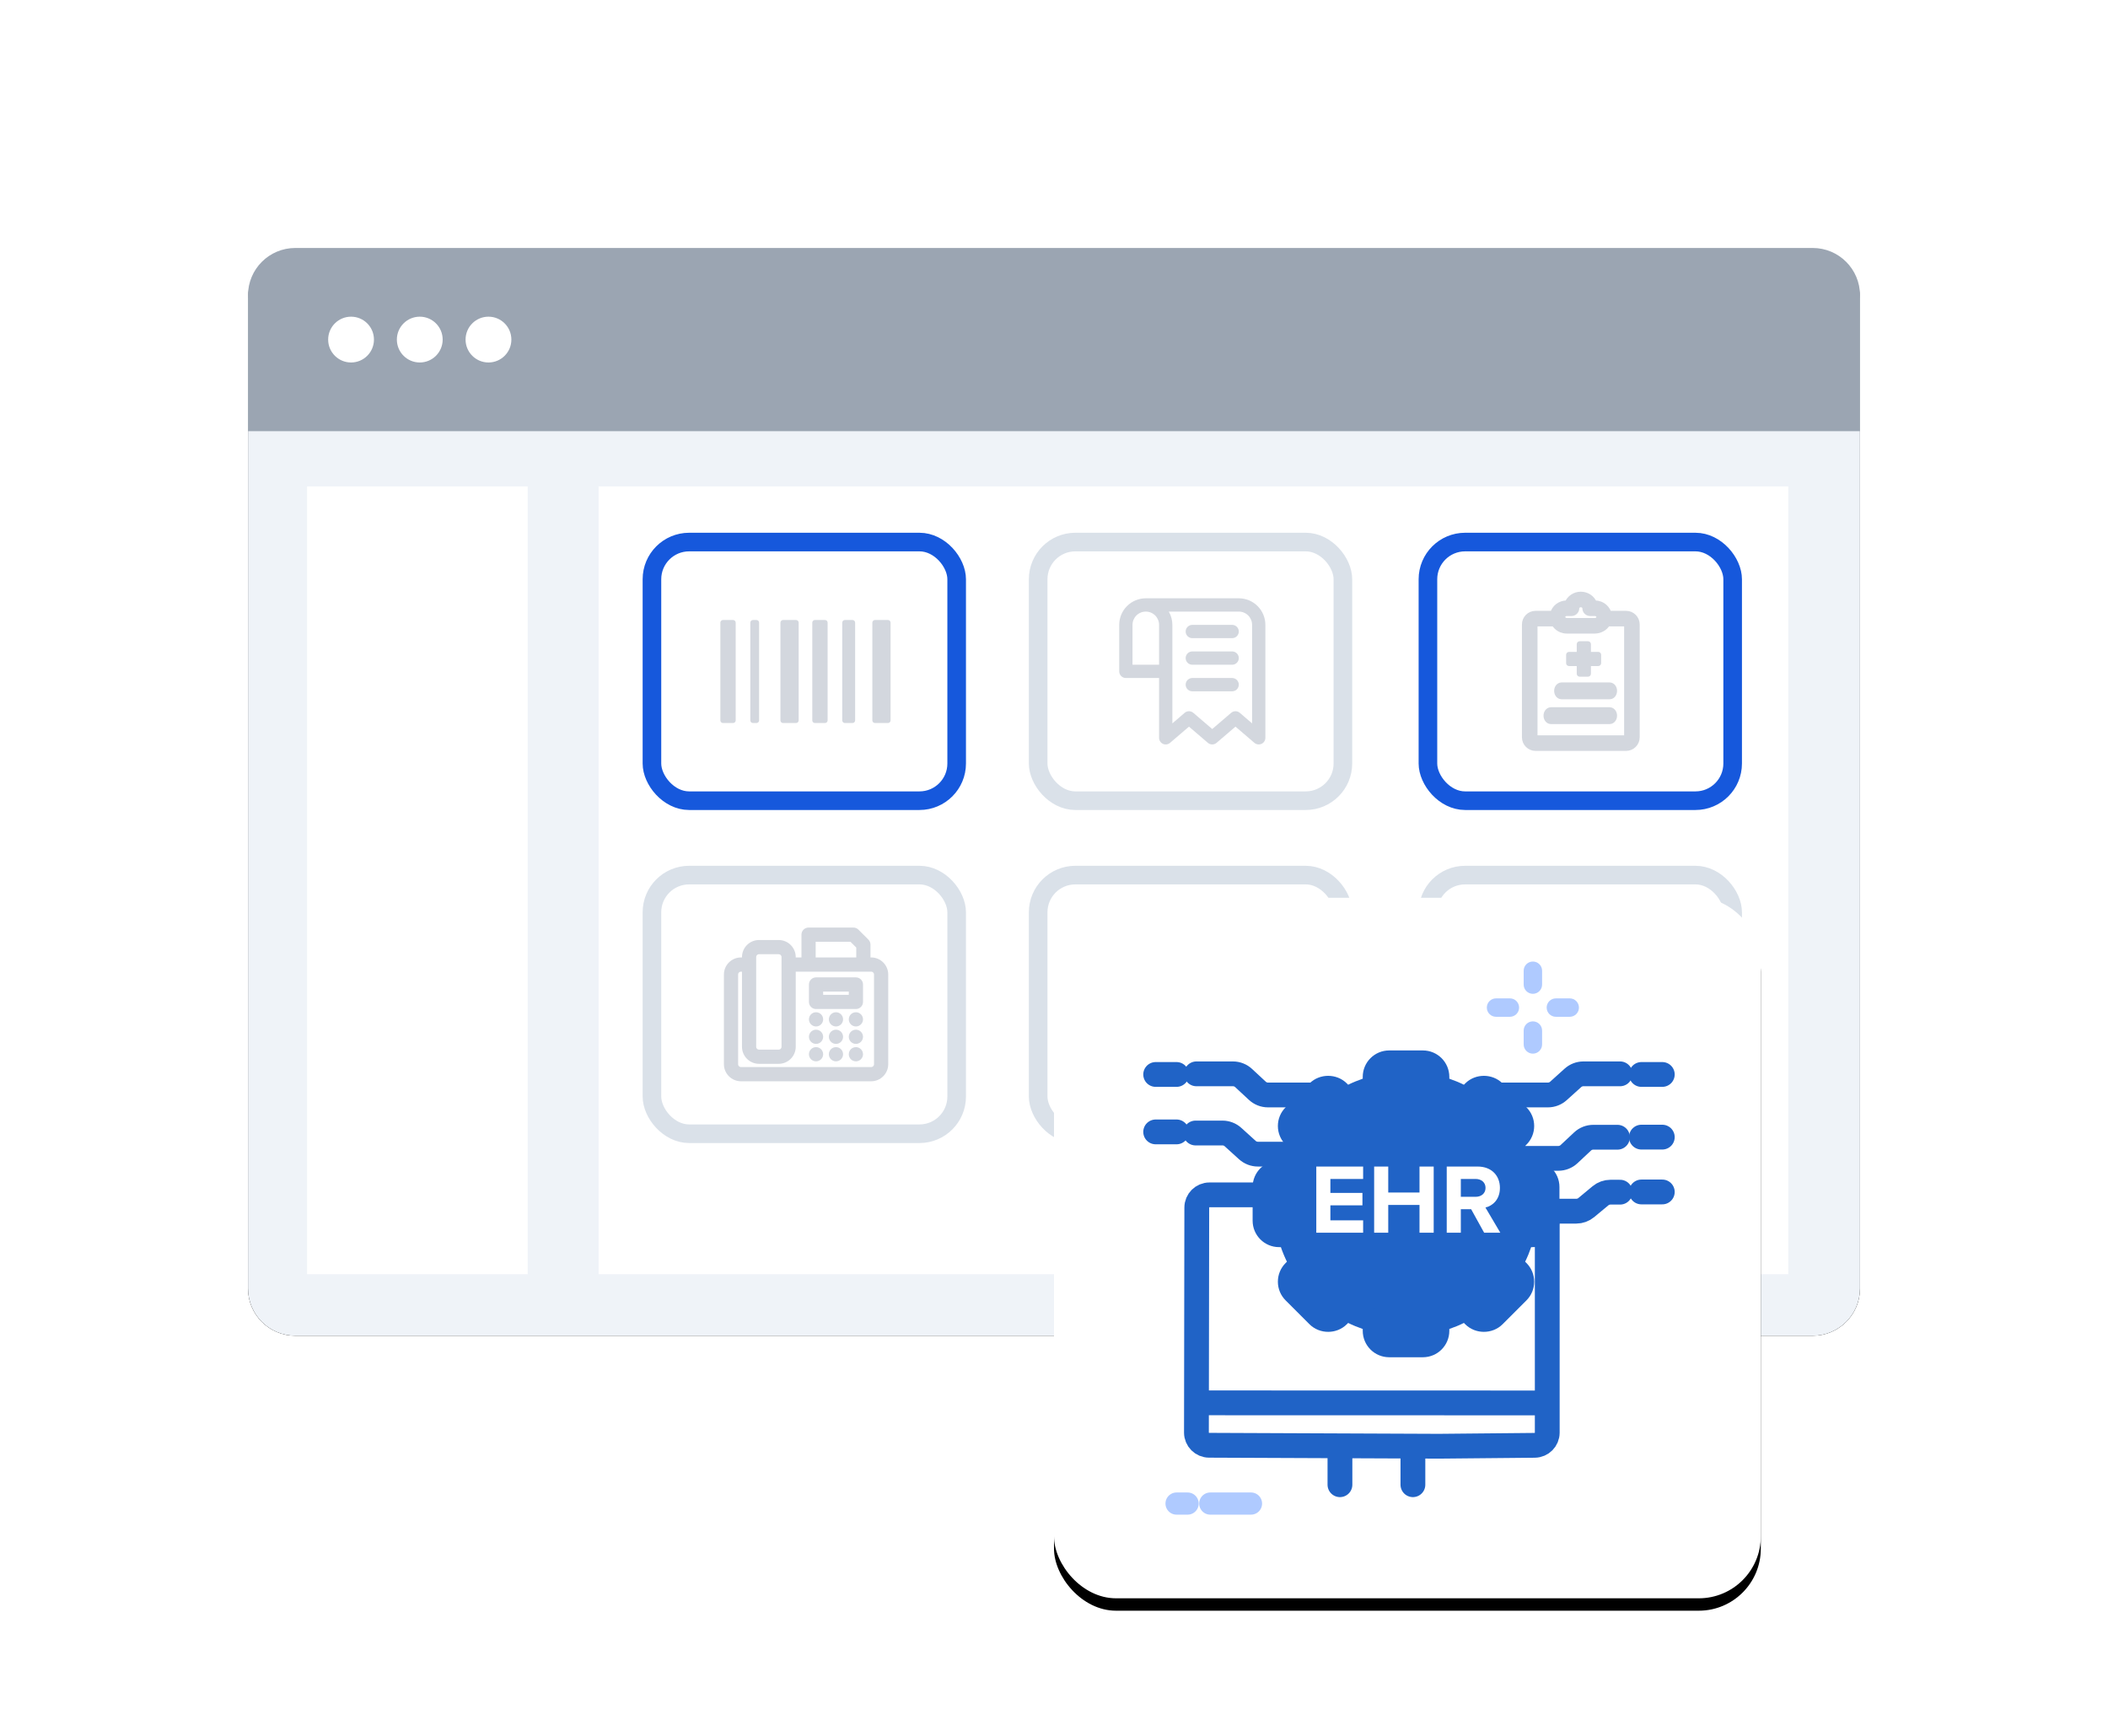 <?xml version="1.0" encoding="UTF-8"?>
<svg width="340px" height="280px" viewBox="0 0 340 280" version="1.1" xmlns="http://www.w3.org/2000/svg" xmlns:xlink="http://www.w3.org/1999/xlink">
    <title>Group 6</title>
    <defs>
        <path d="M7.625,0.588 L252.376,0.588 C256.586,0.588 260,4.002 260,8.213 L260,167.836 C260,172.047 256.586,175.461 252.376,175.461 L7.625,175.461 C3.414,175.461 0,172.047 0,167.836 L0,8.213 C0,4.002 3.414,0.588 7.625,0.588 Z" id="path-1"></path>
        <filter x="-23.1%" y="-34.3%" width="146.2%" height="168.6%" filterUnits="objectBoundingBox" id="filter-2">
            <feOffset dx="0" dy="0" in="SourceAlpha" result="shadowOffsetOuter1"></feOffset>
            <feGaussianBlur stdDeviation="20" in="shadowOffsetOuter1" result="shadowBlurOuter1"></feGaussianBlur>
            <feColorMatrix values="0 0 0 0 0.723   0 0 0 0 0.783   0 0 0 0 0.822  0 0 0 0.292 0" type="matrix" in="shadowBlurOuter1"></feColorMatrix>
        </filter>
        <rect id="path-3" x="0" y="0" width="114" height="113" rx="10"></rect>
        <filter x="-27.2%" y="-25.7%" width="154.4%" height="154.9%" filterUnits="objectBoundingBox" id="filter-4">
            <feOffset dx="0" dy="2" in="SourceAlpha" result="shadowOffsetOuter1"></feOffset>
            <feGaussianBlur stdDeviation="10" in="shadowOffsetOuter1" result="shadowBlurOuter1"></feGaussianBlur>
            <feColorMatrix values="0 0 0 0 0   0 0 0 0 0   0 0 0 0 0  0 0 0 0.1 0" type="matrix" in="shadowBlurOuter1"></feColorMatrix>
        </filter>
    </defs>
    <g id="Page-1" stroke="none" stroke-width="1" fill="none" fill-rule="evenodd">
        <g id="LIMS-Integration" transform="translate(-295, -6421)">
            <g id="Group-6" transform="translate(335, 6461)">
                <g id="Path">
                    <use fill="black" fill-opacity="1" filter="url(#filter-2)" xlink:href="#path-1"></use>
                    <use fill="#EFF3F8" fill-rule="evenodd" xlink:href="#path-1"></use>
                </g>
                <path d="M7.625,0 L252.376,0 C256.586,0 260,3.414 260,7.625 L260,29.551 L0,29.551 L0,7.625 C0,3.414 3.414,0 7.625,0 Z" id="Path" fill="#9BA5B2"></path>
                <path d="M16.623,18.47 C18.663,18.47 20.316,16.816 20.316,14.776 C20.316,12.736 18.663,11.082 16.623,11.082 C14.582,11.082 12.929,12.736 12.929,14.776 C12.929,16.816 14.582,18.47 16.623,18.47 Z" id="Path" fill="#FFFFFF" fill-rule="nonzero"></path>
                <path d="M27.704,18.47 C29.744,18.47 31.398,16.816 31.398,14.776 C31.398,12.736 29.744,11.082 27.704,11.082 C25.664,11.082 24.01,12.736 24.01,14.776 C24.01,16.816 25.664,18.47 27.704,18.47 Z" id="Path" fill="#FFFFFF" fill-rule="nonzero"></path>
                <path d="M38.786,18.47 C40.826,18.47 42.48,16.816 42.48,14.776 C42.48,12.736 40.826,11.082 38.786,11.082 C36.746,11.082 35.092,12.736 35.092,14.776 C35.092,16.816 36.746,18.47 38.786,18.47 Z" id="Path" fill="#FFFFFF" fill-rule="nonzero"></path>
                <polygon id="Path" fill="#FFFFFF" fill-rule="nonzero" points="248.431 38.458 56.546 38.458 56.546 165.534 248.431 165.534"></polygon>
                <rect id="Rectangle" stroke="#1658DC" stroke-width="3" fill="#FFFFFF" fill-rule="nonzero" x="190.311" y="47.435" width="49.149" height="41.72" rx="6"></rect>
                <rect id="Rectangle" stroke="#DAE1E9" stroke-width="3" fill="#FFFFFF" fill-rule="nonzero" x="190.311" y="101.156" width="49.149" height="41.72" rx="6"></rect>
                <path d="M224.012,112.229 L220.94,112.229 L220.94,111.569 C220.94,111.317 220.84,111.077 220.663,110.899 C220.486,110.722 220.245,110.622 219.994,110.622 C219.743,110.622 219.502,110.722 219.324,110.899 C219.147,111.077 219.047,111.317 219.047,111.569 L219.047,112.229 L211.296,112.229 L211.296,111.569 C211.296,111.317 211.196,111.077 211.019,110.899 C210.841,110.722 210.601,110.622 210.349,110.622 C210.098,110.622 209.858,110.722 209.68,110.899 C209.503,111.077 209.403,111.317 209.403,111.569 L209.403,112.229 L206.331,112.229 C205.654,112.229 205.004,112.499 204.525,112.977 C204.046,113.456 203.777,114.106 203.777,114.783 L203.777,130.857 C203.777,131.534 204.046,132.184 204.525,132.663 C205.004,133.142 205.654,133.411 206.331,133.411 L224.012,133.411 C224.69,133.411 225.339,133.142 225.818,132.663 C226.297,132.184 226.566,131.534 226.566,130.857 L226.566,114.783 C226.566,114.106 226.297,113.456 225.818,112.977 C225.339,112.499 224.69,112.229 224.012,112.229 Z M206.331,114.123 L224.012,114.123 C224.187,114.123 224.356,114.192 224.479,114.316 C224.603,114.44 224.673,114.608 224.673,114.783 L224.673,117.051 L205.67,117.051 L205.67,114.783 C205.67,114.608 205.74,114.44 205.864,114.316 C205.988,114.192 206.156,114.123 206.331,114.123 Z M224.012,131.518 L206.331,131.518 C206.156,131.518 205.988,131.448 205.864,131.324 C205.74,131.2 205.67,131.032 205.67,130.857 L205.67,118.945 L224.673,118.945 L224.673,130.857 C224.673,131.032 224.603,131.2 224.479,131.324 C224.356,131.448 224.187,131.518 224.012,131.518 Z" id="Shape" stroke="#D3D7DE" stroke-width="0.5" fill="#D3D7DE" fill-rule="nonzero"></path>
                <path d="M218.574,121.299 L213.611,125.552 L211.82,123.761 L211.82,123.761 L211.818,123.759 C211.64,123.587 211.4,123.491 211.152,123.494 C210.904,123.496 210.667,123.595 210.491,123.771 C210.316,123.946 210.216,124.184 210.214,124.432 C210.212,124.68 210.307,124.919 210.48,125.098 L210.48,125.098 L210.481,125.1 L212.893,127.511 L212.893,127.511 C213.061,127.679 213.287,127.778 213.525,127.787 C213.764,127.796 213.996,127.715 214.177,127.56 L214.177,127.56 L219.801,122.739 C219.9,122.66 219.981,122.563 220.042,122.452 L219.916,122.384 L220.042,122.452 C220.103,122.34 220.14,122.217 220.153,122.091 C220.165,121.964 220.151,121.836 220.113,121.715 C220.075,121.593 220.012,121.481 219.929,121.384 C219.847,121.287 219.745,121.208 219.631,121.152 C219.517,121.095 219.393,121.062 219.266,121.055 C219.139,121.047 219.011,121.065 218.892,121.108 L218.94,121.243 L218.892,121.108 C218.774,121.151 218.666,121.215 218.574,121.299 L218.574,121.299 Z" id="Path" stroke="#D3D7DE" stroke-width="0.5" fill="#D3D7DE" fill-rule="nonzero"></path>
                <rect id="Rectangle" stroke="#DAE1E9" stroke-width="3" fill="#FFFFFF" fill-rule="nonzero" x="127.446" y="47.435" width="49.149" height="41.72" rx="6"></rect>
                <rect id="Rectangle" stroke="#DAE1E9" stroke-width="3" fill="#FFFFFF" fill-rule="nonzero" x="127.446" y="101.156" width="49.149" height="41.72" rx="6"></rect>
                <g id="Group" transform="translate(140.447, 110.157)" fill="#D3D7DE" fill-rule="nonzero">
                    <path d="M2.3,8.869 L3.035,8.869 C3.945,8.835 3.945,7.529 3.035,7.495 L2.3,7.495 C1.391,7.529 1.391,8.835 2.3,8.869 Z" id="Path"></path>
                    <path d="M21.418,14.849 L20.683,14.849 C19.773,14.883 19.773,16.189 20.683,16.222 L21.418,16.222 C22.327,16.189 22.328,14.883 21.418,14.849 Z" id="Path"></path>
                    <path d="M8.182,3.721 C8.562,3.721 8.869,3.414 8.869,3.035 L8.869,2.3 C8.836,1.39 7.53,1.39 7.496,2.3 L7.496,3.035 C7.496,3.414 7.803,3.721 8.182,3.721 Z" id="Path"></path>
                    <path d="M15.536,19.996 C15.156,19.996 14.849,20.303 14.849,20.682 L14.849,21.418 C14.883,22.327 16.189,22.328 16.222,21.418 L16.222,20.682 C16.222,20.303 15.915,19.996 15.536,19.996 Z" id="Path"></path>
                    <path d="M4.057,5.028 C4.723,5.648 5.648,4.726 5.029,4.058 L4.511,3.538 C3.845,2.918 2.92,3.84 3.538,4.508 L4.057,5.028 Z" id="Path"></path>
                    <path d="M19.661,18.69 C18.995,18.069 18.071,18.991 18.689,19.659 L19.207,20.179 C19.874,20.8 20.798,19.878 20.18,19.21 L19.661,18.69 Z" id="Path"></path>
                    <path d="M23.475,2.323 L23.475,2.323 C23.799,2.647 23.799,3.173 23.475,3.496 L23.475,3.496 L20.777,6.195 C21.982,7.949 21.806,10.364 20.243,11.926 M23.475,2.323 L20.142,11.825 M23.475,2.323 L21.394,0.243 C21.07,-0.081 20.546,-0.081 20.222,0.243 L17.524,2.941 M23.475,2.323 L17.524,2.941 M20.243,11.926 L20.142,11.825 M20.243,11.926 L20.243,11.926 L20.142,11.825 M20.243,11.926 L18.684,13.485 L18.684,13.486 C18.36,13.809 17.835,13.809 17.512,13.485 L17.512,13.485 L10.232,6.206 L10.232,6.206 C9.908,5.883 9.908,5.357 10.232,5.033 L10.233,5.033 L10.233,5.032 L10.233,5.032 C10.233,5.032 10.239,5.027 10.244,5.022 L10.238,5.027 L10.25,5.015 L10.299,4.966 L10.476,4.789 L11.011,4.253 L11.547,3.718 L11.723,3.541 L11.773,3.491 L11.786,3.479 L11.789,3.475 L11.79,3.474 L11.79,3.474 L11.79,3.474 L11.891,3.575 M20.142,11.825 L18.583,13.385 C18.315,13.652 17.88,13.652 17.612,13.384 L10.333,6.105 C10.065,5.837 10.065,5.402 10.334,5.134 L11.891,3.575 M11.891,3.575 L11.79,3.474 L11.79,3.474 C13.348,1.918 15.769,1.741 17.524,2.941 M11.891,3.575 C13.428,2.04 15.834,1.891 17.54,3.127 M17.524,2.941 L21.293,0.344 C21.025,0.076 20.591,0.076 20.323,0.344 L17.54,3.127 M17.524,2.941 C17.557,2.964 17.591,2.987 17.624,3.011 L17.54,3.127 M17.524,2.941 L17.438,3.026 L17.54,3.127 M19.07,10.753 L19.07,10.753 L18.098,11.726 L11.991,5.62 L12.964,4.646 C12.964,4.646 12.964,4.646 12.964,4.646 C14.075,3.537 15.882,3.537 16.992,4.645 L19.071,6.726 L19.071,6.726 C20.182,7.837 20.187,9.636 19.07,10.753 Z M18.752,4.06 L20.808,2.003 L21.715,2.909 L19.657,4.967 L18.752,4.06 Z" id="Shape" stroke="#D3D7DE" stroke-width="0.5"></path>
                    <path d="M15.044,16.085 L15.044,16.085 L14.247,16.881 L13.699,17.429 L13.549,17.58 C13.801,17.899 13.789,18.392 13.484,18.686 L13.484,18.686 L13.481,18.689 L13.468,18.702 L13.419,18.752 L13.242,18.928 L12.706,19.464 L12.171,20 L11.994,20.177 L11.945,20.226 L11.932,20.239 L11.929,20.242 L11.928,20.243 L11.927,20.243 L11.927,20.243 L11.826,20.142 L11.927,20.243 L11.927,20.243 C10.371,21.799 7.949,21.977 6.194,20.777 L3.496,23.475 C3.173,23.799 2.647,23.799 2.323,23.475 L0.243,21.394 C-0.081,21.07 -0.081,20.545 0.243,20.222 L0.344,20.322 L0.243,20.222 L2.942,17.523 C1.736,15.769 1.912,13.353 3.475,11.792 M15.044,16.085 L5.135,10.333 L5.033,10.232 L3.475,11.792 M15.044,16.085 C15.938,15.191 15.947,13.735 15.044,12.832 L15.044,12.832 C14.149,11.937 12.69,11.933 11.79,12.833 L11.79,12.833 L10.3,14.325 L9.392,13.419 L9.541,13.27 L10.089,12.722 L10.638,12.174 L10.818,11.994 L10.868,11.943 L10.87,11.942 L10.87,11.942 L10.882,11.93 L10.886,11.926 L10.886,11.926 L10.886,11.926 L10.886,11.926 L10.887,11.925 C11.782,11.03 11.787,9.574 10.887,8.673 L10.887,8.673 C9.991,7.777 8.53,7.775 7.633,8.673 C7.633,8.673 7.633,8.673 7.633,8.673 L6.136,10.169 C5.813,9.915 5.337,9.927 5.034,10.232 L15.044,16.085 Z M3.475,11.792 L3.576,11.893 L3.475,11.792 L3.475,11.792 Z M4.547,12.864 C3.373,14.036 3.379,15.926 4.546,17.092 L4.547,12.864 Z M4.547,12.864 L5.519,11.891 L4.547,12.864 Z M4.647,16.991 L4.648,16.992 L6.726,19.072 L4.647,16.991 Z M4.647,16.991 C3.535,15.881 3.53,14.081 4.648,12.965 L4.648,12.964 M4.647,16.991 L4.648,12.964 M4.648,12.964 L5.62,11.991 L11.726,18.098 L10.755,19.071 C10.754,19.071 10.754,19.071 10.754,19.071 C9.643,20.181 7.835,20.181 6.726,19.072 L4.648,12.964 Z M11.473,15.499 L12.378,16.405 L13.872,14.912 C13.872,14.912 13.872,14.912 13.872,14.912 C13.872,14.912 13.872,14.912 13.872,14.912 C14.121,14.662 14.122,14.255 13.872,14.005 L11.473,15.499 Z M11.473,15.499 L12.964,14.005 C13.213,13.755 13.621,13.755 13.872,14.005 L11.473,15.499 Z M7.311,11.339 L8.804,9.848 C9.434,9.268 10.287,10.129 9.712,10.754 L8.219,12.246 L7.311,11.339 Z M2.91,21.715 L2.003,20.809 L4.061,18.751 L4.966,19.658 L2.91,21.715 Z" id="Shape" stroke="#D3D7DE" stroke-width="0.5"></path>
                </g>
                <rect id="Rectangle" stroke="#1658DC" stroke-width="3" fill="#FFFFFF" fill-rule="nonzero" x="65.152" y="47.435" width="49.149" height="41.72" rx="6"></rect>
                <rect id="Rectangle" stroke="#DAE1E9" stroke-width="3" fill="#FFFFFF" fill-rule="nonzero" x="65.152" y="101.156" width="49.149" height="41.72" rx="6"></rect>
                <g id="Group" transform="translate(77.01, 109.868)" fill="#D3D7DE" fill-rule="nonzero" stroke="#D3D7DE" stroke-width="0.5">
                    <path d="M23.5,4.822 L23.14,4.822 L23.14,2.504 C23.14,2.266 23.046,2.038 22.878,1.87 L21.27,0.263 C21.102,0.094 20.874,-1.62431545e-14 20.636,-1.62431545e-14 L13.404,-1.62431545e-14 C12.909,-1.62431545e-14 12.507,0.401 12.507,0.896 L12.507,4.822 L11.085,4.822 L11.085,4.513 C11.085,3.132 9.962,2.009 8.582,2.009 L5.417,2.009 C4.037,2.009 2.914,3.132 2.914,4.513 L2.914,4.822 L2.504,4.822 C1.123,4.822 0,5.945 0,7.326 L0,21.792 C0,23.173 1.123,24.296 2.504,24.296 L23.5,24.296 C24.88,24.296 26.003,23.173 26.003,21.792 L26.003,7.326 C26.003,5.945 24.88,4.822 23.5,4.822 Z M14.3,1.793 L20.266,1.793 L21.348,2.875 L21.348,4.822 L14.3,4.822 L14.3,1.793 Z M4.706,4.513 C4.706,4.121 5.025,3.802 5.417,3.802 L8.582,3.802 C8.973,3.802 9.293,4.121 9.293,4.513 L9.293,18.979 C9.293,19.371 8.973,19.69 8.582,19.69 L5.417,19.69 C5.025,19.69 4.706,19.371 4.706,18.979 L4.706,4.513 Z M24.211,21.792 C24.211,22.184 23.892,22.503 23.5,22.503 L2.504,22.503 C2.112,22.503 1.793,22.184 1.793,21.792 L1.793,7.326 C1.793,6.934 2.112,6.615 2.504,6.615 L2.914,6.615 L2.914,18.979 C2.914,20.36 4.037,21.483 5.417,21.483 L8.582,21.483 C9.962,21.483 11.085,20.36 11.085,18.979 L11.085,6.615 L23.5,6.615 C23.892,6.615 24.211,6.934 24.211,7.326 L24.211,21.792 Z" id="Shape"></path>
                    <path d="M21.038,8.037 L14.609,8.037 C14.114,8.037 13.713,8.438 13.713,8.933 L13.713,11.746 C13.713,12.241 14.114,12.642 14.609,12.642 L21.038,12.642 C21.534,12.642 21.935,12.241 21.935,11.746 L21.935,8.933 C21.935,8.438 21.534,8.037 21.038,8.037 Z M20.142,10.85 L15.506,10.85 L15.506,9.829 L20.142,9.829 L20.142,10.85 Z" id="Shape"></path>
                    <path d="M14.609,15.455 C15.104,15.455 15.506,15.054 15.506,14.559 C15.506,14.064 15.104,13.662 14.609,13.662 C14.114,13.662 13.713,14.064 13.713,14.559 C13.713,15.054 14.114,15.455 14.609,15.455 Z" id="Path"></path>
                    <path d="M17.824,15.455 C18.319,15.455 18.72,15.054 18.72,14.559 C18.72,14.064 18.319,13.662 17.824,13.662 C17.329,13.662 16.927,14.064 16.927,14.559 C16.927,15.054 17.329,15.455 17.824,15.455 Z" id="Path"></path>
                    <path d="M21.038,15.455 C21.534,15.455 21.935,15.054 21.935,14.559 C21.935,14.064 21.534,13.662 21.038,13.662 C20.543,13.662 20.142,14.064 20.142,14.559 C20.142,15.054 20.543,15.455 21.038,15.455 Z" id="Path"></path>
                    <path d="M14.609,18.268 C15.104,18.268 15.506,17.867 15.506,17.372 C15.506,16.877 15.104,16.475 14.609,16.475 C14.114,16.475 13.713,16.877 13.713,17.372 C13.713,17.867 14.114,18.268 14.609,18.268 Z" id="Path"></path>
                    <path d="M17.824,18.268 C18.319,18.268 18.72,17.867 18.72,17.372 C18.72,16.877 18.319,16.475 17.824,16.475 C17.329,16.475 16.927,16.877 16.927,17.372 C16.927,17.867 17.329,18.268 17.824,18.268 Z" id="Path"></path>
                    <path d="M21.038,18.268 C21.534,18.268 21.935,17.867 21.935,17.372 C21.935,16.877 21.534,16.475 21.038,16.475 C20.543,16.475 20.142,16.877 20.142,17.372 C20.142,17.867 20.543,18.268 21.038,18.268 Z" id="Path"></path>
                    <path d="M14.609,21.081 C15.104,21.081 15.506,20.68 15.506,20.184 C15.506,19.689 15.104,19.288 14.609,19.288 C14.114,19.288 13.713,19.689 13.713,20.184 C13.713,20.68 14.114,21.081 14.609,21.081 Z" id="Path"></path>
                    <path d="M17.824,21.081 C18.319,21.081 18.72,20.68 18.72,20.184 C18.72,19.689 18.319,19.288 17.824,19.288 C17.329,19.288 16.927,19.689 16.927,20.184 C16.927,20.68 17.329,21.081 17.824,21.081 Z" id="Path"></path>
                    <path d="M21.038,21.081 C21.534,21.081 21.935,20.68 21.935,20.184 C21.935,19.689 21.534,19.288 21.038,19.288 C20.543,19.288 20.142,19.689 20.142,20.184 C20.142,20.68 20.543,21.081 21.038,21.081 Z" id="Path"></path>
                </g>
                <path d="M218.813,57.976 L218.813,57.976 C218.386,57.575 217.823,57.355 217.231,57.355 L217.093,57.355 C216.77,56.525 215.935,55.942 214.971,55.942 C214.007,55.942 213.173,56.525 212.85,57.355 L212.711,57.355 C211.65,57.355 210.743,58.063 210.507,59.029 L207.672,59.029 C206.735,59.029 205.973,59.791 205.973,60.728 L205.973,78.925 C205.973,79.862 206.735,80.623 207.672,80.623 L222.27,80.623 C223.206,80.623 223.968,79.862 223.968,78.925 L223.968,60.728 C223.968,59.791 223.206,59.029 222.27,59.029 L219.435,59.029 C219.338,58.631 219.124,58.268 218.813,57.976 Z M217.777,59.079 L217.778,59.079 C217.914,59.207 217.982,59.366 217.982,59.526 C217.982,59.563 217.978,59.601 217.97,59.638 L217.97,59.638 C217.911,59.937 217.614,60.184 217.231,60.184 L212.711,60.184 C212.5,60.184 212.307,60.107 212.164,59.973 L212.163,59.973 C212.091,59.905 212.039,59.829 212.006,59.751 L212.004,59.747 L212.003,59.743 C212,59.736 211.996,59.726 211.991,59.71 L211.987,59.699 L211.984,59.693 C211.984,59.692 211.984,59.691 211.984,59.69 L211.984,59.69 L211.982,59.683 L211.981,59.679 L211.98,59.675 L211.979,59.67 L211.977,59.663 L211.975,59.654 C211.974,59.652 211.974,59.65 211.972,59.646 L211.971,59.637 C211.964,59.599 211.96,59.562 211.96,59.526 C211.96,59.189 212.271,58.868 212.711,58.868 L213.464,58.868 C213.881,58.868 214.221,58.531 214.221,58.113 C214.221,57.775 214.532,57.455 214.971,57.455 C215.409,57.455 215.721,57.775 215.721,58.113 C215.721,58.531 216.06,58.868 216.478,58.868 L217.231,58.868 C217.442,58.868 217.635,58.945 217.777,59.079 Z M211.128,61.077 L211.128,61.077 C211.556,61.478 212.119,61.697 212.711,61.697 L217.231,61.697 C218.013,61.697 218.85,61.275 219.237,60.542 L222.27,60.542 C222.372,60.542 222.455,60.626 222.455,60.728 L222.455,78.925 C222.455,79.027 222.372,79.11 222.27,79.11 L207.672,79.11 C207.57,79.11 207.487,79.027 207.487,78.925 L207.487,60.728 C207.487,60.626 207.57,60.542 207.672,60.542 L210.711,60.542 C210.822,60.742 210.964,60.922 211.128,61.077 Z" id="Shape" stroke="#D3D7DE" fill="#D3D7DE" fill-rule="nonzero"></path>
                <path d="M216.13,69.152 L214.785,69.152 C214.525,69.152 214.314,68.941 214.314,68.681 L214.314,67.438 L213.071,67.438 C212.811,67.438 212.6,67.227 212.6,66.967 L212.6,65.623 C212.6,65.363 212.811,65.152 213.071,65.152 L214.314,65.152 L214.314,63.908 C214.314,63.648 214.525,63.437 214.785,63.437 L216.13,63.437 C216.39,63.437 216.6,63.648 216.6,63.908 L216.6,65.152 L217.78,65.152 C218.04,65.152 218.251,65.363 218.251,65.623 L218.251,66.967 C218.251,67.227 218.04,67.438 217.78,67.438 L216.6,67.438 L216.6,68.681 C216.6,68.941 216.39,69.152 216.13,69.152 Z" id="Path" fill="#D3D7DE" fill-rule="nonzero"></path>
                <path d="M211.865,72.295 L219.621,72.295 C219.85,72.295 220.031,72.165 220.143,72.009 C220.255,71.851 220.315,71.648 220.315,71.438 C220.315,71.228 220.255,71.025 220.143,70.868 C220.031,70.711 219.85,70.581 219.621,70.581 L211.865,70.581 C211.636,70.581 211.456,70.711 211.344,70.868 C211.232,71.025 211.171,71.228 211.171,71.438 C211.171,71.648 211.232,71.851 211.344,72.009 C211.456,72.165 211.636,72.295 211.865,72.295 Z" id="Path" stroke="#D3D7DE" fill="#D3D7DE" fill-rule="nonzero"></path>
                <path d="M210.154,76.296 L219.618,76.296 C219.847,76.296 220.028,76.167 220.141,76.01 C220.254,75.852 220.315,75.65 220.315,75.439 C220.315,75.228 220.254,75.025 220.141,74.868 C220.028,74.711 219.847,74.581 219.618,74.581 L210.154,74.581 C209.925,74.581 209.744,74.711 209.631,74.868 C209.518,75.025 209.457,75.228 209.457,75.439 C209.457,75.65 209.518,75.852 209.631,76.01 C209.744,76.167 209.925,76.296 210.154,76.296 Z" id="Path" stroke="#D3D7DE" fill="#D3D7DE" fill-rule="nonzero"></path>
                <path d="M88.391,76.627 L86.3,76.627 C86.065,76.627 85.876,76.437 85.876,76.201 L85.876,60.435 C85.876,60.199 86.065,60.008 86.3,60.008 L88.391,60.008 C88.626,60.008 88.816,60.199 88.816,60.435 L88.816,76.201 C88.816,76.437 88.626,76.627 88.391,76.627 Z M81.445,76.627 C81.211,76.627 81.021,76.437 81.021,76.201 L81.021,60.435 C81.021,60.199 81.211,60.008 81.445,60.008 L82.011,60.008 C82.245,60.008 82.435,60.199 82.435,60.435 L82.435,76.201 C82.435,76.437 82.245,76.627 82.011,76.627 L81.445,76.627 Z M78.236,76.627 L76.611,76.627 C76.377,76.627 76.187,76.437 76.187,76.201 L76.187,60.435 C76.187,60.199 76.377,60.008 76.611,60.008 L78.236,60.008 C78.471,60.008 78.66,60.199 78.66,60.435 L78.66,76.201 C78.66,76.437 78.471,76.627 78.236,76.627 Z" id="Shape" fill="#D3D7DE"></path>
                <path d="M103.217,76.627 L101.126,76.627 C100.891,76.627 100.701,76.437 100.701,76.201 L100.701,60.435 C100.701,60.199 100.891,60.008 101.126,60.008 L103.217,60.008 C103.452,60.008 103.641,60.199 103.641,60.435 L103.641,76.201 C103.641,76.437 103.452,76.627 103.217,76.627 Z M96.27,76.627 C96.037,76.627 95.847,76.437 95.847,76.201 L95.847,60.435 C95.847,60.199 96.037,60.008 96.27,60.008 L97.502,60.008 C97.736,60.008 97.926,60.199 97.926,60.435 L97.926,76.201 C97.926,76.437 97.736,76.627 97.502,76.627 L96.27,76.627 Z M91.437,76.627 C91.203,76.627 91.013,76.437 91.013,76.201 L91.013,60.435 C91.013,60.199 91.203,60.008 91.437,60.008 L93.062,60.008 C93.296,60.008 93.486,60.199 93.486,60.435 L93.486,76.201 C93.486,76.437 93.296,76.627 93.062,76.627 L91.437,76.627 Z" id="Shape" fill="#D3D7DE"></path>
                <path d="M159.807,56.508 L144.805,56.508 C143.668,56.508 142.578,56.959 141.774,57.763 C140.97,58.567 140.519,59.657 140.519,60.794 L140.519,68.295 C140.519,68.579 140.632,68.852 140.833,69.053 C141.034,69.253 141.306,69.366 141.59,69.366 L146.948,69.366 L146.948,79.011 C146.948,79.216 147.006,79.416 147.116,79.589 C147.227,79.762 147.384,79.9 147.569,79.986 C147.756,80.071 147.963,80.102 148.167,80.074 C148.37,80.045 148.56,79.959 148.717,79.825 L151.77,77.21 L154.824,79.825 C155.018,79.991 155.265,80.082 155.521,80.082 C155.776,80.082 156.023,79.991 156.218,79.825 L159.272,77.21 L162.325,79.825 C162.52,79.991 162.766,80.082 163.022,80.082 C163.177,80.081 163.33,80.048 163.472,79.986 C163.658,79.9 163.815,79.762 163.925,79.589 C164.036,79.416 164.094,79.216 164.093,79.011 L164.093,60.794 C164.093,59.657 163.642,58.567 162.838,57.763 C162.034,56.959 160.944,56.508 159.807,56.508 Z M142.662,67.223 L142.662,60.794 C142.662,60.225 142.888,59.681 143.289,59.278 C143.692,58.876 144.236,58.651 144.805,58.651 C145.374,58.651 145.918,58.876 146.321,59.278 C146.723,59.681 146.948,60.225 146.948,60.794 L146.948,67.223 L142.662,67.223 Z M161.95,76.685 L159.968,74.981 C159.774,74.816 159.527,74.724 159.272,74.724 C159.016,74.724 158.769,74.816 158.575,74.981 L155.521,77.596 L152.467,74.981 C152.273,74.816 152.026,74.724 151.77,74.724 C151.515,74.724 151.268,74.816 151.074,74.981 L149.091,76.685 L149.091,60.794 C149.09,60.041 148.89,59.302 148.513,58.651 L159.807,58.651 C160.376,58.651 160.92,58.876 161.323,59.278 C161.725,59.681 161.95,60.225 161.95,60.794 L161.95,76.685 Z M159.807,61.865 C159.807,62.149 159.694,62.422 159.493,62.623 C159.292,62.824 159.02,62.937 158.736,62.937 L152.306,62.937 C152.022,62.937 151.749,62.824 151.548,62.623 C151.348,62.422 151.235,62.149 151.235,61.865 C151.235,61.581 151.348,61.309 151.548,61.108 C151.749,60.907 152.022,60.794 152.306,60.794 L158.736,60.794 C159.02,60.794 159.292,60.907 159.493,61.108 C159.694,61.309 159.807,61.581 159.807,61.865 Z M159.807,66.152 C159.807,66.436 159.694,66.708 159.493,66.91 C159.292,67.11 159.02,67.223 158.736,67.223 L152.306,67.223 C152.022,67.223 151.749,67.11 151.548,66.91 C151.348,66.708 151.235,66.436 151.235,66.152 C151.235,65.868 151.348,65.595 151.548,65.394 C151.749,65.193 152.022,65.08 152.306,65.08 L158.736,65.08 C159.02,65.08 159.292,65.193 159.493,65.394 C159.694,65.595 159.807,65.868 159.807,66.152 Z M159.807,70.438 C159.807,70.722 159.694,70.995 159.493,71.196 C159.292,71.396 159.02,71.51 158.736,71.51 L152.306,71.51 C152.022,71.51 151.749,71.396 151.548,71.196 C151.348,70.995 151.235,70.722 151.235,70.438 C151.235,70.154 151.348,69.881 151.548,69.68 C151.749,69.48 152.022,69.366 152.306,69.366 L158.736,69.366 C159.02,69.366 159.292,69.48 159.493,69.68 C159.694,69.881 159.807,70.154 159.807,70.438 Z" id="Shape" fill="#D3D7DE" fill-rule="nonzero"></path>
                <polygon id="Path" fill="#FFFFFF" fill-rule="nonzero" points="9.529 38.458 45.11 38.458 45.11 165.534 9.529 165.534"></polygon>
                <g id="Group-2" transform="translate(130, 104.812)">
                    <line x1="40.9" y1="95.804" x2="61.493" y2="95.804" id="Path" stroke="#2063C6" stroke-width="4" stroke-linecap="round"></line>
                    <g id="Rectangle">
                        <use fill="black" fill-opacity="1" filter="url(#filter-4)" xlink:href="#path-3"></use>
                        <use fill="#FFFFFF" fill-rule="evenodd" xlink:href="#path-3"></use>
                    </g>
                    <line x1="46.12" y1="94.678" x2="46.12" y2="88.812" id="Path" stroke="#2063C6" stroke-width="4" stroke-linecap="round"></line>
                    <line x1="57.888" y1="94.678" x2="57.888" y2="88.812" id="Path" stroke="#2063C6" stroke-width="4" stroke-linecap="round"></line>
                    <path d="M23.316,49.113 C23.312,48.358 23.917,47.746 24.674,47.746 L77.694,47.746 C78.448,47.746 79.061,48.358 79.064,49.113 L79.221,87.445 C79.224,88.2 78.62,88.812 77.862,88.812 L24.842,88.812 C24.088,88.812 23.475,88.199 23.472,87.445 L23.316,49.113 Z" id="Path" fill="#FFFFFF"></path>
                    <path d="M36.948,47.925 L25.074,47.925 C23.944,47.925 23.029,48.84 23.029,49.97 C23.029,49.972 23.029,49.974 23.029,49.975 L22.973,86.275 C22.976,87.399 23.886,88.31 25.01,88.315 L62.094,88.471 L77.531,88.325 C78.653,88.315 79.557,87.402 79.557,86.28 L79.557,78 L79.557,49.673 C79.557,48.544 78.642,47.628 77.512,47.628 C77.496,47.628 77.482,47.628 77.466,47.629 L72.228,47.746" id="Path" fill="#FFFFFF"></path>
                    <path d="M36.948,47.925 L25.074,47.925 C23.944,47.925 23.029,48.84 23.029,49.97 C23.029,49.972 23.029,49.974 23.029,49.975 L22.973,86.275 C22.976,87.399 23.886,88.31 25.01,88.315 L62.094,88.471 L77.531,88.325 C78.653,88.315 79.557,87.402 79.557,86.28 L79.557,78 L79.557,49.673 C79.557,48.544 78.642,47.628 77.512,47.628 C77.496,47.628 77.482,47.628 77.466,47.629 L72.228,47.746" id="Path" stroke="#2063C6" stroke-width="4" stroke-linecap="round"></path>
                    <line x1="23.32" y1="81.472" x2="79.217" y2="81.486" id="Path" stroke="#2063C6" stroke-width="4" stroke-linecap="square"></line>
                    <path d="M91.304,47.49 L89.756,47.49 C89.166,47.49 88.595,47.696 88.141,48.073 L85.851,49.974 C85.397,50.351 84.826,50.557 84.236,50.557 L77.571,50.557" id="Path" stroke="#2063C6" stroke-width="4" stroke-linecap="round"></path>
                    <path d="M22.829,37.947 L27.175,37.947 C27.802,37.947 28.407,38.181 28.872,38.602 L31.187,40.7 C31.651,41.122 32.257,41.355 32.884,41.355 L39.397,41.355" id="Path" stroke="#2063C6" stroke-width="4" stroke-linecap="round" stroke-linejoin="round"></path>
                    <path d="M90.883,38.628 L86.982,38.628 C86.341,38.628 85.723,38.872 85.255,39.31 L83.072,41.354 C82.603,41.792 81.986,42.036 81.344,42.036 L74.854,42.036" id="Path" stroke="#2063C6" stroke-width="4" stroke-linecap="round"></path>
                    <path d="M22.97,28.402 L28.861,28.402 C29.5,28.402 30.114,28.643 30.582,29.078 L32.797,31.135 C33.264,31.569 33.879,31.811 34.516,31.811 L45.533,31.811" id="Path" stroke="#2063C6" stroke-width="4" stroke-linecap="round"></path>
                    <path d="M91.304,28.402 L85.391,28.402 C84.765,28.402 84.163,28.634 83.698,29.052 L81.36,31.161 C80.896,31.579 80.293,31.811 79.668,31.811 L68.63,31.811" id="Path" stroke="#2063C6" stroke-width="4" stroke-linecap="round"></path>
                    <path d="M75.556,44.296 C75.121,42.678 74.48,41.132 73.645,39.681 L74.851,38.477 C75.296,38.032 75.54,37.441 75.54,36.814 C75.54,36.185 75.296,35.595 74.851,35.152 L71,31.299 C70.112,30.411 68.564,30.41 67.674,31.299 L66.468,32.504 C65.017,31.669 63.469,31.029 61.853,30.594 L61.853,28.888 C61.853,27.589 60.799,26.537 59.503,26.537 L54.056,26.537 C52.759,26.537 51.705,27.589 51.705,28.888 L51.705,30.594 C50.089,31.029 48.541,31.669 47.09,32.504 L45.883,31.299 C44.994,30.41 43.445,30.411 42.557,31.299 L38.706,35.152 C38.263,35.595 38.018,36.186 38.018,36.814 C38.018,37.442 38.263,38.032 38.706,38.478 L39.912,39.681 C39.078,41.132 38.436,42.678 38.002,44.296 L36.294,44.296 C34.998,44.296 33.944,45.352 33.944,46.649 L33.944,52.095 C33.944,53.392 34.998,54.447 36.294,54.447 L38.002,54.447 C38.437,56.062 39.078,57.611 39.914,59.062 L38.707,60.267 C38.263,60.712 38.018,61.304 38.018,61.932 C38.018,62.561 38.263,63.15 38.707,63.594 L42.557,67.444 C43.446,68.333 44.995,68.336 45.884,67.444 L47.091,66.239 C48.543,67.075 50.089,67.714 51.705,68.151 L51.705,69.859 C51.705,71.154 52.759,72.209 54.057,72.209 L59.503,72.209 C60.799,72.209 61.853,71.154 61.853,69.859 L61.853,68.151 C63.469,67.714 65.017,67.075 66.469,66.239 L67.675,67.444 C68.564,68.336 70.112,68.333 71.001,67.444 L74.852,63.594 C75.296,63.15 75.54,62.561 75.54,61.932 C75.54,61.304 75.296,60.713 74.852,60.267 L73.646,59.062 C74.48,57.611 75.122,56.062 75.557,54.447 L77.263,54.447 C78.561,54.447 79.616,53.392 79.616,52.095 L79.616,46.649 C79.614,45.352 78.56,44.296 77.263,44.296 L75.556,44.296 Z" id="Path" stroke="#2063C6" stroke-width="3.817" fill="#2063C6" fill-rule="nonzero"></path>
                    <path d="M49.86,54.033 L42.305,54.033 L42.305,43.357 L49.86,43.357 L49.86,45.358 L44.578,45.358 L44.578,47.614 L49.748,47.614 L49.748,49.615 L44.578,49.615 L44.578,52.032 L49.86,52.032 L49.86,54.033 Z M61.241,54.033 L58.952,54.033 L58.952,49.551 L53.91,49.551 L53.91,54.033 L51.637,54.033 L51.637,43.357 L53.91,43.357 L53.91,47.55 L58.952,47.55 L58.952,43.357 L61.241,43.357 L61.241,54.033 Z M71.987,54.033 L69.378,54.033 L67.282,50.239 L65.617,50.239 L65.617,54.033 L63.344,54.033 L63.344,43.357 L68.338,43.357 C70.563,43.357 71.923,44.813 71.923,46.798 C71.923,48.687 70.739,49.695 69.587,49.967 L71.987,54.033 Z M68.002,48.239 C68.914,48.239 69.603,47.694 69.603,46.798 C69.603,45.902 68.914,45.358 68.002,45.358 L65.617,45.358 L65.617,48.239 L68.002,48.239 Z" id="Shape" fill="#FFFFFF" fill-rule="nonzero"></path>
                    <line x1="94.742" y1="28.503" x2="98.112" y2="28.503" id="Path" stroke="#2063C6" stroke-width="4" stroke-linecap="round"></line>
                    <line x1="94.742" y1="38.611" x2="98.112" y2="38.611" id="Path" stroke="#2063C6" stroke-width="4" stroke-linecap="round"></line>
                    <line x1="94.742" y1="47.456" x2="98.112" y2="47.456" id="Path" stroke="#2063C6" stroke-width="4" stroke-linecap="round"></line>
                    <line x1="16.398" y1="28.503" x2="19.768" y2="28.503" id="Path" stroke="#2063C6" stroke-width="4" stroke-linecap="round"></line>
                    <line x1="16.398" y1="37.768" x2="19.768" y2="37.768" id="Path" stroke="#2063C6" stroke-width="4" stroke-linecap="round"></line>
                    <line x1="25.206" y1="97.719" x2="31.773" y2="97.719" id="Path" stroke="#AFCAFF" stroke-width="3.578" stroke-linecap="round"></line>
                    <line x1="19.768" y1="97.719" x2="21.548" y2="97.719" id="Path" stroke="#AFCAFF" stroke-width="3.578" stroke-linecap="round"></line>
                    <path d="M77.239,15.495 C76.419,15.495 75.753,14.829 75.753,14.009 L75.753,11.773 C75.753,10.952 76.419,10.287 77.239,10.287 C78.06,10.287 78.725,10.952 78.725,11.773 L78.725,14.009 C78.725,14.829 78.06,15.495 77.239,15.495 Z" id="Path" fill="#AFCAFF" fill-rule="nonzero"></path>
                    <path d="M77.239,25.146 C76.419,25.146 75.753,24.48 75.753,23.66 L75.753,21.424 C75.753,20.603 76.419,19.938 77.239,19.938 C78.06,19.938 78.725,20.603 78.725,21.424 L78.725,23.66 C78.725,24.48 78.06,25.146 77.239,25.146 Z" id="Path" fill="#AFCAFF" fill-rule="nonzero"></path>
                    <path d="M83.183,19.201 L80.947,19.201 C80.127,19.201 79.461,18.536 79.461,17.716 C79.461,16.895 80.127,16.23 80.947,16.23 L83.183,16.23 C84.004,16.23 84.669,16.895 84.669,17.716 C84.669,18.536 84.004,19.201 83.183,19.201 Z" id="Path" fill="#AFCAFF" fill-rule="nonzero"></path>
                    <path d="M73.531,19.201 L71.296,19.201 C70.475,19.201 69.81,18.536 69.81,17.716 C69.81,16.895 70.475,16.23 71.296,16.23 L73.531,16.23 C74.352,16.23 75.017,16.895 75.017,17.716 C75.017,18.536 74.352,19.201 73.531,19.201 Z" id="Path" fill="#AFCAFF" fill-rule="nonzero"></path>
                </g>
            </g>
        </g>
    </g>
</svg>